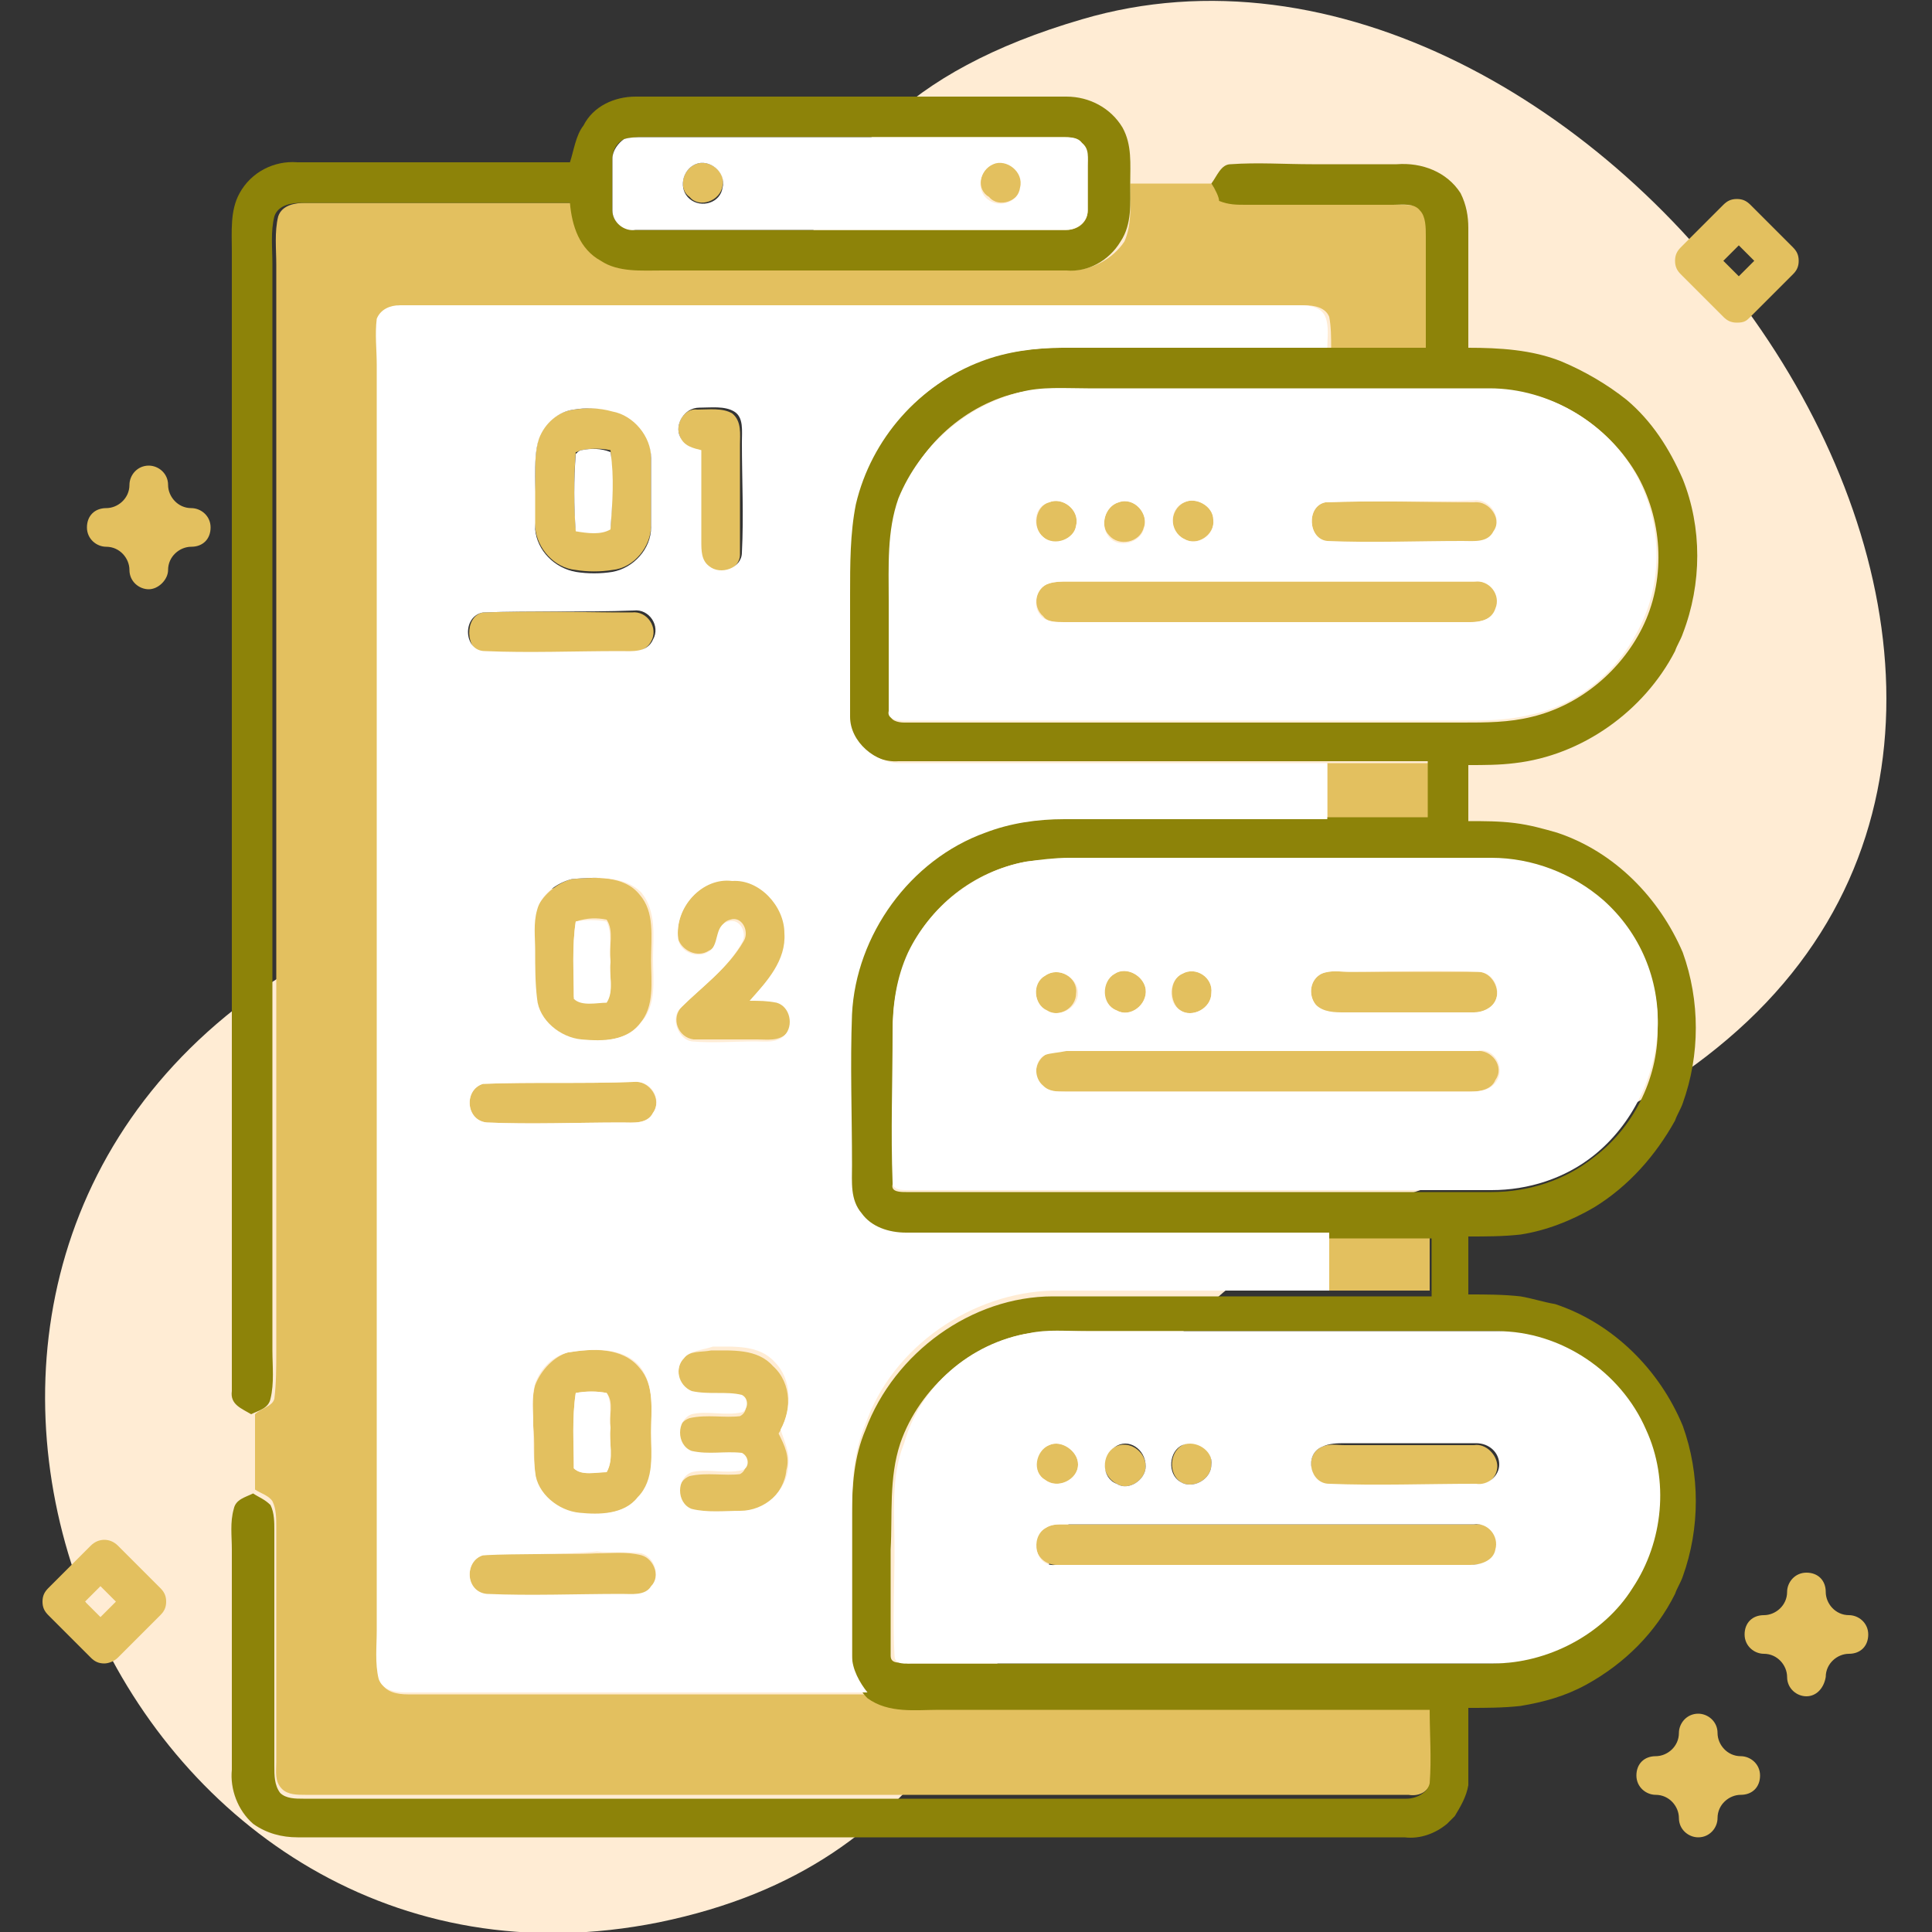 <?xml version="1.0" encoding="UTF-8"?> <!-- Generator: Adobe Illustrator 21.0.1, SVG Export Plug-In . SVG Version: 6.00 Build 0) --> <svg xmlns="http://www.w3.org/2000/svg" xmlns:xlink="http://www.w3.org/1999/xlink" id="Capa_1" x="0px" y="0px" viewBox="0 0 100 100" style="enable-background:new 0 0 100 100;" xml:space="preserve"><rect x="0" y="0" width="100" height="100" fill="#333333" stroke="none"/> <style type="text/css"> .st0{fill:#FFECD4;} .st1{fill:#E3C05F;} .st2{fill:#8D8309;} .st3{fill:#FFFFFF;} </style> <g> <g> <path class="st0" d="M56,1C37.5,6.4,41.2,19.2,39.2,33.5c-2.6,17.8-13.7,8.7-26.5,18.3c-22.1,16.6-6,53.2,21.4,47.7 c14.6-3,17.5-13.7,23.5-25.2C65.3,59.4,78,63.5,89.4,53.8C112.6,34.1,82.1-6.7,56,1L56,1z"></path> </g> </g> <g> <g> <path class="st1" d="M7.7,30.5c-0.5,0-1-0.4-1-1s-0.5-1.2-1.2-1.2c-0.5,0-1-0.4-1-1c0-0.6,0.4-1,1-1s1.2-0.5,1.2-1.2 c0-0.5,0.4-1,1-1c0.5,0,1,0.4,1,1s0.5,1.2,1.2,1.2c0.5,0,1,0.4,1,1c0,0.6-0.4,1-1,1s-1.2,0.5-1.2,1.2C8.7,30,8.2,30.5,7.7,30.5z"></path> <path class="st1" d="M93.5,87.8c-0.5,0-1-0.4-1-1s-0.5-1.2-1.2-1.2c-0.5,0-1-0.4-1-1s0.4-1,1-1s1.2-0.5,1.2-1.2c0-0.5,0.4-1,1-1 s1,0.4,1,1s0.5,1.2,1.2,1.2c0.5,0,1,0.4,1,1s-0.4,1-1,1s-1.2,0.5-1.2,1.2C94.4,87.4,94,87.8,93.5,87.8z"></path> <path class="st1" d="M87.9,95.1c-0.5,0-1-0.4-1-1s-0.5-1.2-1.2-1.2c-0.5,0-1-0.4-1-1s0.4-1,1-1s1.2-0.5,1.2-1.2c0-0.5,0.4-1,1-1 c0.5,0,1,0.4,1,1s0.5,1.2,1.2,1.2c0.5,0,1,0.4,1,1s-0.4,1-1,1s-1.2,0.5-1.2,1.2C88.9,94.6,88.5,95.1,87.9,95.1z"></path> <path class="st1" d="M5.4,86.1c-0.3,0-0.5-0.1-0.7-0.3l-2.2-2.2c-0.2-0.2-0.3-0.4-0.3-0.7c0-0.3,0.1-0.5,0.3-0.7l2.2-2.2 c0.4-0.4,1-0.4,1.4,0l2.2,2.2c0.2,0.2,0.3,0.4,0.3,0.7c0,0.3-0.1,0.5-0.3,0.7l-2.2,2.2C5.9,86,5.6,86.1,5.4,86.1z M4.4,82.9 l0.8,0.8l0.8-0.8l-0.8-0.8L4.4,82.9z"></path> <path class="st1" d="M89.9,16.7c-0.3,0-0.5-0.1-0.7-0.3l-2.2-2.2c-0.2-0.2-0.3-0.4-0.3-0.7s0.1-0.5,0.3-0.7l2.2-2.2 c0.2-0.2,0.4-0.3,0.7-0.3c0.3,0,0.5,0.1,0.7,0.3l2.2,2.2c0.2,0.2,0.3,0.4,0.3,0.7s-0.1,0.5-0.3,0.7l-2.2,2.2 C90.4,16.6,90.3,16.7,89.9,16.7z M89.2,13.5l0.8,0.8l0.8-0.8l-0.8-0.8L89.2,13.5z"></path> </g> </g> <g> <g> <path class="st1" d="M36,8.5c0.7-0.3,1.6,0.4,1.4,1.1c-0.1,0.8-1.2,1.2-1.7,0.6C35.1,9.8,35.3,8.8,36,8.5z"></path> <path class="st1" d="M51.4,8.5c0.7-0.4,1.6,0.3,1.5,1.1c-0.1,0.8-1.2,1.2-1.7,0.6C50.5,9.8,50.7,8.8,51.4,8.5z"></path> <path class="st1" d="M58.5,9.5c1.4,0,2.8,0,4.2,0c0.2,0.3,0.4,0.7,0.7,0.9c0.4,0.2,0.9,0.1,1.4,0.2c2.5,0,5,0,7.6,0 c0.5,0,1,0,1.4,0.3c0.3,0.3,0.3,0.9,0.3,1.3c0,1.9,0,3.9,0,5.8c-1.7,0-3.5,0-5.2,0c0-0.5,0-1.1-0.1-1.6c-0.2-0.5-0.8-0.6-1.3-0.6 c-15.5,0-31.1,0-46.6,0c-0.5,0-1,0.2-1.2,0.7c-0.2,0.8-0.1,1.6-0.1,2.5c0,21.8,0,43.7,0,65.5c0,0.8-0.1,1.7,0.1,2.5 c0.2,0.6,0.9,0.7,1.4,0.7c8,0,16,0,23.9,0c1.1,0.8,2.4,0.6,3.7,0.6c8.5,0,17,0,25.4,0c0,1.3,0.1,2.5,0,3.8 c-0.1,0.6-0.6,0.9-1.2,0.8c-19,0-38.1,0-57.1,0c-0.4,0-0.9,0-1.2-0.3c-0.4-0.4-0.3-0.9-0.3-1.4c0-4.1,0-8.1,0-12.2 c0-0.4,0-0.9-0.2-1.3c-0.2-0.3-0.6-0.4-0.9-0.6c0-1.3,0-2.6,0-3.9c0.3-0.3,0.9-0.4,1-0.8c0.1-0.8,0.1-1.6,0.1-2.5 c0-18.7,0-37.5,0-56.2c0-0.8-0.1-1.7,0.1-2.5c0.2-0.6,0.9-0.7,1.4-0.7c4.6,0,9.3,0,13.9,0c0.1,1.2,0.5,2.4,1.6,3 c1,0.6,2.1,0.4,3.2,0.5c7,0,13.9,0,20.9,0c1.1,0,2.2-0.6,2.8-1.5C58.6,11.6,58.5,10.5,58.5,9.5z"></path> <g> <path class="st1" d="M29.7,21.2c0.7-0.1,1.3-0.1,2,0c1.1,0.2,2,1.2,2,2.4c0,1.2,0,2.4,0,3.6c0,1.1-0.9,2.2-2,2.3 c-0.6,0.1-1.3,0.1-1.9,0c-1.1-0.1-2-1.1-2.1-2.2c-0.1-0.9,0-1.8,0-2.7c0-0.7,0-1.3,0.2-2C28.1,21.9,28.9,21.3,29.7,21.2z M30.1,23.3c-0.1,0-0.2,0.1-0.3,0.1c-0.1,1.3-0.1,2.7,0,4c0.5,0.1,1.3,0.3,1.8-0.1c0.1-1.3,0.1-2.7,0-4 C31.1,23.2,30.6,23.2,30.1,23.3z"></path> </g> <path class="st1" d="M35.2,22.6c-0.3-0.6,0.2-1.5,0.9-1.4c0.6,0,1.3-0.1,1.8,0.2c0.5,0.4,0.4,1.1,0.4,1.6c0,1.9,0,3.8,0,5.7 c0,0.8-1.1,1.2-1.7,0.7c-0.4-0.3-0.4-0.9-0.4-1.3c0-1.6,0-3.1,0-4.7C35.9,23.2,35.3,23.1,35.2,22.6z"></path> <path class="st1" d="M54.3,26c0.7-0.3,1.6,0.4,1.4,1.2c-0.1,0.8-1.1,1.2-1.7,0.6C53.4,27.3,53.6,26.2,54.3,26z"></path> <path class="st1" d="M57.9,26c0.8-0.3,1.6,0.6,1.3,1.3c-0.2,0.8-1.3,1-1.8,0.4C56.9,27.2,57.2,26.2,57.9,26z"></path> <path class="st1" d="M61.3,26c0.6-0.3,1.5,0.2,1.5,0.9c0.1,0.8-0.9,1.4-1.5,1C60.5,27.6,60.5,26.4,61.3,26z"></path> <path class="st1" d="M68.6,26c2.6-0.1,5.2,0,7.7,0c0.8-0.1,1.5,0.9,1,1.6c-0.3,0.6-1.1,0.5-1.6,0.5c-2.3,0-4.6,0-7,0 C67.7,27.9,67.6,26.2,68.6,26z"></path> <path class="st1" d="M54.3,30.2c0.3-0.1,0.7-0.1,1-0.1c7,0,14.1,0,21.1,0c0.7-0.1,1.4,0.7,1.1,1.4c-0.2,0.5-0.8,0.7-1.3,0.7 c-7,0-14.1,0-21.1,0c-0.4,0-0.9,0-1.1-0.3C53.4,31.4,53.6,30.4,54.3,30.2z"></path> <path class="st1" d="M25,31.7c2.6-0.1,5.1,0,7.7,0c0.8-0.1,1.4,0.8,1,1.5c-0.3,0.6-1.1,0.6-1.7,0.6c-2.3,0-4.6,0-7,0 C24.1,33.7,24,31.9,25,31.7z"></path> <path class="st1" d="M68.7,39.5c1.8,0,3.5,0,5.3,0c0,1,0,1.9,0,2.9c-1.8,0-3.5,0-5.3,0C68.7,41.4,68.7,40.4,68.7,39.5z"></path> <g> <path class="st1" d="M29.6,45.5c1.2-0.1,2.7-0.2,3.5,0.8c0.8,0.9,0.6,2.2,0.6,3.4c0,1.1,0.2,2.4-0.6,3.3c-0.7,0.9-2,0.9-3.1,0.9 c-1.1,0-2.2-1-2.3-2.1c-0.1-0.8,0-1.7-0.1-2.5c0-0.7-0.1-1.4,0.1-2.1C28,46.4,28.8,45.7,29.6,45.5z M29.8,47.7 c-0.2,1.3-0.1,2.6-0.1,3.9c0.4,0.4,1.1,0.2,1.7,0.2c0.4-0.6,0.1-1.4,0.2-2.1c-0.1-0.7,0.2-1.5-0.2-2.1 C30.9,47.5,30.4,47.5,29.8,47.7z"></path> </g> <path class="st1" d="M35.1,48.6c-0.2-1.6,1.2-3.2,2.9-3.1c1.5,0,2.7,1.3,2.7,2.7c0.1,1.4-0.9,2.5-1.8,3.5c0.5,0,0.9,0,1.4,0.1 c0.7,0.2,1,1.2,0.4,1.7c-0.4,0.4-1,0.3-1.5,0.3c-1.1,0-2.2,0-3.3,0c-0.8-0.1-1.2-1.1-0.6-1.7c1.1-1.1,2.4-2,3.2-3.4 c0.3-0.5-0.1-1.3-0.7-1.1c-0.8,0.2-0.4,1.3-1.1,1.6C36.1,49.6,35.3,49.2,35.1,48.6z"></path> <path class="st1" d="M54.1,50.5c0.7-0.5,1.7,0.1,1.6,0.9c0,0.8-0.9,1.3-1.6,0.9C53.5,51.9,53.4,50.8,54.1,50.5z"></path> <path class="st1" d="M57.7,50.4c0.6-0.4,1.5,0.1,1.6,0.8c0.1,0.8-0.8,1.5-1.5,1.1C57,52,56.9,50.8,57.7,50.4z"></path> <path class="st1" d="M61.2,50.4c0.7-0.4,1.6,0.2,1.5,1c0,0.8-1,1.3-1.6,0.9C60.5,51.9,60.5,50.7,61.2,50.4z"></path> <path class="st1" d="M68.4,50.4c0.4-0.2,0.9-0.1,1.4-0.1c2.2,0,4.5,0,6.7,0c0.7,0,1.2,0.9,0.9,1.5c-0.2,0.4-0.6,0.6-1.1,0.6 c-2.2,0-4.5,0-6.7,0c-0.5,0-1.1,0.1-1.5-0.4C67.7,51.5,67.8,50.7,68.4,50.4z"></path> <path class="st1" d="M54.1,54.6c0.3-0.2,0.7-0.2,1-0.2c7.1,0,14.2,0,21.3,0c0.8-0.1,1.5,0.8,1,1.5c-0.2,0.5-0.8,0.6-1.3,0.6 c-7,0-14,0-21.1,0c-0.4,0-0.8,0-1.1-0.3C53.5,55.9,53.5,55,54.1,54.6z"></path> <path class="st1" d="M25,56.1c2.6-0.1,5.2,0,7.8-0.1c0.8-0.1,1.5,0.9,1,1.6c-0.3,0.6-1.1,0.5-1.6,0.5c-2.3,0-4.7,0.1-7,0 C24.1,58,24,56.4,25,56.1z"></path> <path class="st1" d="M68.7,63.8c1.8,0,3.5,0,5.3,0c0,1,0,2,0,3c-1.8,0-3.5,0-5.3,0C68.7,65.8,68.7,64.8,68.7,63.8z"></path> <g> <path class="st1" d="M29.4,70c1.2-0.2,2.8-0.3,3.7,0.8c0.8,0.9,0.6,2.2,0.6,3.4c0,1.2,0.2,2.5-0.7,3.4c-0.8,0.8-2,0.8-3,0.8 c-1.1,0-2.2-1-2.3-2.1c-0.1-0.8,0-1.7-0.1-2.5c0-0.7-0.1-1.4,0.1-2.1C28,70.9,28.7,70.2,29.4,70z M29.8,72.1 c-0.2,1.3-0.1,2.6-0.1,3.9c0.4,0.4,1.1,0.2,1.7,0.2c0.4-0.7,0.1-1.5,0.2-2.3c-0.1-0.6,0.2-1.3-0.2-1.8C30.9,72,30.4,72,29.8,72.1 z"></path> </g> <path class="st1" d="M35.4,70.3c0.3-0.4,0.9-0.3,1.4-0.4c1.1,0,2.4-0.1,3.2,0.8c1,0.9,1,2.4,0.3,3.5c0.3,0.6,0.6,1.2,0.4,1.9 c-0.1,1.2-1.3,2.3-2.5,2.3c-0.8,0-1.7,0.1-2.5-0.1c-0.8-0.3-0.8-1.6,0-1.9c0.9-0.2,1.8,0,2.6-0.1c0.4-0.2,0.4-0.8,0-0.9 c-0.9-0.2-1.8,0.1-2.6-0.1c-0.8-0.3-0.9-1.6,0-1.9c0.9-0.2,1.8,0,2.6-0.1c0.4-0.2,0.4-0.7,0-0.9c-0.9-0.2-1.8,0-2.6-0.2 C35.1,71.7,34.9,70.8,35.4,70.3z"></path> <path class="st1" d="M54.3,74.8c0.7-0.3,1.5,0.3,1.5,1c0,0.8-1,1.3-1.7,0.8C53.4,76.2,53.5,75.1,54.3,74.8z"></path> <path class="st1" d="M57.7,74.9c0.7-0.4,1.6,0.2,1.6,1c0,0.7-0.9,1.3-1.5,0.9C57,76.4,56.9,75.2,57.7,74.9z"></path> <path class="st1" d="M61.2,74.8c0.7-0.4,1.6,0.2,1.5,1c0,0.8-1,1.3-1.6,0.9C60.5,76.3,60.5,75.2,61.2,74.8z"></path> <path class="st1" d="M68.4,74.9c0.4-0.2,0.8-0.1,1.2-0.1c2.2,0,4.5,0,6.7,0c0.6-0.1,1.2,0.5,1.2,1.1c0,0.6-0.6,1.1-1.2,1 c-2.5,0-5,0-7.6,0C67.8,76.8,67.5,75.3,68.4,74.9z"></path> <path class="st1" d="M54.1,79.1c0.3-0.2,0.6-0.2,1-0.2c7.1,0,14.2,0,21.3,0c0.7-0.1,1.4,0.6,1.1,1.3c-0.1,0.6-0.8,0.8-1.3,0.8 c-7.2,0-14.3,0-21.5,0C53.6,81,53.2,79.6,54.1,79.1z"></path> <path class="st1" d="M25,80.5c2-0.2,3.9,0,5.9-0.1c0.8,0,1.5-0.1,2.3,0.1c0.7,0.2,1,1.2,0.5,1.7c-0.4,0.5-1,0.3-1.5,0.4 c-2.3,0-4.6,0-7,0C24.1,82.5,24,80.8,25,80.5z"></path> </g> </g> <g> <g> <g> <path class="st2" d="M30.2,6.5C30.7,5.5,31.8,5,32.9,5c7.4,0,14.9,0,22.3,0c1.2,0,2.3,0.6,2.9,1.6c0.5,0.9,0.4,1.9,0.4,2.9 c0,1,0.1,2.1-0.5,3c-0.6,1-1.7,1.6-2.8,1.5c-7,0-13.9,0-20.9,0c-1.1,0-2.3,0.1-3.2-0.5c-1.1-0.6-1.5-1.8-1.6-3 c-4.6,0-9.3,0-13.9,0c-0.5,0-1.2,0.1-1.4,0.7c-0.2,0.8-0.1,1.6-0.1,2.5c0,18.8,0,37.5,0,56.2c0,0.8,0.1,1.7-0.1,2.5 c-0.1,0.5-0.6,0.6-1,0.8c-0.5-0.3-1.1-0.5-1-1.2c0-4,0-8.1,0-12.1c0-6.9,0-13.9,0-20.8c0-8.7,0-17.4,0-26.1c0-1-0.1-2.1,0.4-3 c0.6-1.1,1.8-1.7,3-1.6c4.7,0,9.4,0,14.1,0C29.7,7.8,29.8,7,30.2,6.5z M32.3,7.2c-0.4,0.2-0.6,0.6-0.6,1c0,0.9,0,1.8,0,2.7 c0,0.6,0.6,1,1.2,1c7.4,0,14.9,0,22.3,0c0.6,0,1.1-0.4,1.1-1c0-0.8,0-1.5,0-2.3c0-0.4,0-0.9-0.3-1.2c-0.3-0.3-0.7-0.3-1-0.3 c-7.2,0-14.5,0-21.7,0C33,7.1,32.7,7.1,32.3,7.2z"></path> </g> <g> <path class="st2" d="M62.7,9.5c0.3-0.4,0.5-1,1-1c1.4-0.1,2.8,0,4.2,0c1.5,0,2.9,0,4.4,0c1.3-0.1,2.6,0.4,3.3,1.5 c0.3,0.6,0.4,1.2,0.4,1.8c0,2.1,0,4.2,0,6.2c1.6,0,3.3,0.1,4.8,0.7c1.2,0.5,2.4,1.2,3.4,2c1.3,1.1,2.2,2.5,2.9,4.1 c1,2.5,1,5.4,0,8c-0.1,0.3-0.3,0.6-0.4,0.9c-1.6,3.1-4.8,5.4-8.3,5.8c-0.8,0.1-1.6,0.1-2.4,0.1c0,1,0,1.9,0,2.9 c0.8,0,1.6,0,2.4,0.1c0.8,0.1,1.5,0.3,2.2,0.5c3,1,5.3,3.4,6.5,6.2c0.9,2.5,0.9,5.3,0,7.8c-0.1,0.3-0.3,0.6-0.4,0.9 c-1,1.8-2.4,3.4-4.2,4.5c-1.2,0.7-2.5,1.2-3.8,1.4c-0.9,0.1-1.8,0.1-2.7,0.1c0,1,0,2,0,3c0.9,0,1.8,0,2.7,0.1 c0.6,0.1,1.2,0.3,1.8,0.4c3,1,5.4,3.4,6.6,6.3c0.9,2.5,0.9,5.3,0,7.8c-0.1,0.3-0.3,0.6-0.4,0.9c-1,2-2.6,3.6-4.6,4.7 c-1.1,0.6-2.2,0.9-3.4,1.1c-0.9,0.1-1.8,0.1-2.7,0.1c0,1.3,0,2.7,0,4c-0.1,0.6-0.4,1.1-0.7,1.6c-0.1,0.1-0.3,0.3-0.4,0.4 c-0.6,0.5-1.4,0.8-2.2,0.7c-19.1,0-38.2,0-57.3,0c-0.8,0-1.6-0.2-2.3-0.7c-0.8-0.7-1.2-1.8-1.1-2.8c0-3.8,0-7.6,0-11.4 c0-0.7-0.1-1.4,0.1-2.1c0.1-0.5,0.6-0.6,1-0.8c0.3,0.2,0.6,0.3,0.9,0.6c0.2,0.4,0.2,0.9,0.2,1.3c0,4.1,0,8.1,0,12.2 c0,0.5,0,1,0.3,1.4c0.3,0.3,0.8,0.3,1.2,0.3c19,0,38.1,0,57.1,0c0.5,0,1.1-0.3,1.2-0.8c0.1-1.3,0-2.5,0-3.8c-8.5,0-17,0-25.4,0 c-1.2,0-2.6,0.2-3.7-0.6c-0.5-0.5-0.8-1.2-0.8-1.9c0-2.5,0-5,0-7.6c0-1.5,0.1-3,0.7-4.4c1.5-4,5.5-6.9,9.7-6.9 c4.8,0,9.5,0,14.3,0c1.8,0,3.5,0,5.3,0c0-1,0-2,0-3c-1.8,0-3.5,0-5.3,0c-7.3,0-14.6,0-21.9,0c-0.9,0-1.8-0.3-2.3-1 C44,62.1,44,61.1,44,60.2c0-2.6,0-5.2,0-7.8c0.2-4.1,3-8,6.9-9.4c1.3-0.5,2.7-0.7,4.1-0.7c4.6,0,9.1,0,13.6,0c1.8,0,3.5,0,5.3,0 c0-1,0-1.9,0-2.9c-1.8,0-3.5,0-5.3,0c-7.4,0-14.7,0-22.1,0c-1.3,0.1-2.6-1-2.6-2.4c-0.1-2.1,0-4.2,0-6.3c0-1.6-0.1-3.1,0.3-4.6 c0.8-3.3,3.3-6.1,6.5-7.4c1.3-0.5,2.8-0.7,4.2-0.7c4.6,0,9.1,0,13.7,0c1.7,0,3.5,0,5.2,0c0-1.9,0-3.9,0-5.8c0-0.4,0-1-0.3-1.3 c-0.3-0.4-0.9-0.3-1.4-0.3c-2.5,0-5,0-7.6,0c-0.5,0-0.9,0-1.4-0.2C63.1,10.2,62.9,9.8,62.7,9.5z M52.8,20.3 c-2.8,0.6-5.3,2.8-6.2,5.6c-0.6,1.7-0.5,3.5-0.5,5.3c0,1.9,0,3.8,0,5.7c-0.1,0.4,0.4,0.5,0.7,0.5c9.6,0,19.2,0,28.9,0 c1.2,0,2.4,0,3.6-0.3c2.5-0.6,4.6-2.4,5.7-4.6c1.2-2.4,1.1-5.4-0.2-7.8c-1.5-2.7-4.5-4.6-7.6-4.5c-6.9,0-13.9,0-20.8,0 C55.2,20.1,54,20.1,52.8,20.3z M53.1,44.6c-2.7,0.5-5,2.3-6.1,4.8c-0.6,1.3-0.8,2.7-0.8,4.1c0,2.6,0,5.2,0,7.8 c-0.1,0.4,0.4,0.4,0.7,0.4c10.1,0,20.2,0,30.3,0c1.9,0,3.8-0.6,5.3-1.8c2-1.5,3.3-4,3.3-6.6c0.1-2.5-1-5-2.8-6.6 c-1.6-1.4-3.7-2.2-5.8-2.2c-7.3,0-14.6,0-21.9,0C54.5,44.5,53.8,44.5,53.1,44.6z M53.3,69c-3,0.5-5.7,2.8-6.7,5.7 c-0.6,1.8-0.4,3.7-0.5,5.5c0,1.8,0,3.7,0,5.5c0,0.5,0.6,0.3,0.9,0.4c10,0,20.1,0,30.1,0c2.9,0,5.7-1.5,7.2-3.9 c1.6-2.4,1.9-5.6,0.7-8.2c-1.3-3-4.4-5.1-7.7-5.1c-7.1,0-14.2,0-21.3,0C55.2,68.9,54.2,68.9,53.3,69z"></path> </g> </g> </g> <g> <g> <path class="st3" d="M32.3,7.2c0.3-0.1,0.7-0.1,1-0.1c7.2,0,14.5,0,21.7,0c0.4,0,0.8,0,1,0.3c0.4,0.3,0.3,0.8,0.3,1.2 c0,0.8,0,1.5,0,2.3c0,0.6-0.6,1-1.1,1c-7.4,0-14.9,0-22.3,0c-0.6,0.1-1.2-0.4-1.2-1c0-0.9,0-1.8,0-2.7C31.7,7.8,32,7.4,32.3,7.2z M36,8.5c-0.7,0.3-0.9,1.3-0.3,1.8c0.6,0.5,1.6,0.2,1.7-0.6C37.6,8.9,36.7,8.2,36,8.5z M51.4,8.5c-0.7,0.3-0.9,1.3-0.3,1.8 c0.6,0.5,1.6,0.2,1.7-0.6C53,8.9,52.1,8.2,51.4,8.5z"></path> </g> <g> <path class="st3" d="M19.5,16.5c0.2-0.5,0.7-0.7,1.2-0.7c15.5,0,31.1,0,46.6,0c0.5,0,1.1,0.1,1.3,0.6c0.2,0.5,0.1,1.1,0.1,1.6 c-4.6,0-9.1,0-13.7,0c-1.4,0-2.9,0.2-4.2,0.7c-3.2,1.2-5.7,4-6.5,7.4C44,27.6,44,29.2,44,30.8c0,2.1,0,4.2,0,6.3 c0,1.3,1.3,2.4,2.6,2.4c7.4,0,14.7,0,22.1,0c0,1,0,1.9,0,2.9c-4.5,0-9.1,0-13.6,0c-1.4,0-2.8,0.2-4.1,0.7 c-3.9,1.4-6.7,5.3-6.9,9.4c-0.1,2.6,0,5.2,0,7.8c0,0.9-0.1,1.8,0.5,2.5c0.5,0.7,1.4,1,2.3,1c7.3,0,14.6,0,21.9,0c0,1,0,2,0,3 c-4.8,0-9.5,0-14.3,0c-4.2,0.1-8.3,2.9-9.7,6.9c-0.6,1.4-0.7,2.9-0.7,4.4c0,2.5,0,5,0,7.6c0,0.7,0.4,1.4,0.8,1.9c-8,0-16,0-23.9,0 c-0.5,0-1.2-0.1-1.4-0.7c-0.2-0.8-0.1-1.7-0.1-2.5c0-21.8,0-43.7,0-65.5C19.5,18.1,19.4,17.3,19.5,16.5z M29.7,21.2 c-0.8,0.1-1.5,0.7-1.8,1.5c-0.2,0.6-0.2,1.3-0.2,2c0,0.9,0,1.8,0,2.7c0.1,1.1,1,2,2.1,2.2c0.6,0.1,1.3,0.1,1.9,0 c1.1-0.2,2-1.2,2-2.3c0-1.2,0-2.4,0-3.6c0-1.1-0.9-2.2-2-2.4C31,21.1,30.3,21.1,29.7,21.2z M35.2,22.6c0.2,0.5,0.7,0.6,1.1,0.7 c0,1.6,0,3.1,0,4.7c0,0.5,0,1,0.4,1.3c0.6,0.5,1.7,0.1,1.7-0.7c0.1-1.9,0-3.8,0-5.7c0-0.6,0.1-1.3-0.4-1.6 c-0.5-0.3-1.2-0.2-1.8-0.2C35.4,21.1,34.9,22,35.2,22.6z M25,31.7c-1.1,0.2-1,2,0.1,2c2.3,0.1,4.6,0,7,0c0.6,0,1.4,0.1,1.7-0.6 c0.4-0.7-0.2-1.6-1-1.5C30.2,31.7,27.6,31.6,25,31.7z M29.6,45.5c-0.8,0.2-1.6,0.8-1.8,1.6c-0.2,0.7-0.1,1.4-0.1,2.1 c0,0.8,0,1.7,0.1,2.5c0.1,1.1,1.2,2,2.3,2.1c1.1,0.1,2.4,0.1,3.1-0.9c0.8-0.9,0.6-2.2,0.6-3.3c0-1.1,0.2-2.4-0.6-3.4 C32.3,45.3,30.8,45.4,29.6,45.5z M35.1,48.6c0.1,0.7,1,1,1.5,0.7c0.7-0.3,0.3-1.4,1.1-1.6c0.6-0.2,1,0.6,0.7,1.1 c-0.8,1.4-2.1,2.3-3.2,3.4c-0.5,0.5-0.1,1.6,0.6,1.7c1.1,0.1,2.2,0,3.3,0c0.5,0,1.1,0.1,1.5-0.3c0.5-0.5,0.3-1.5-0.4-1.7 c-0.5-0.1-0.9-0.1-1.4-0.1c0.9-1,1.9-2.1,1.8-3.5c0-1.4-1.3-2.8-2.7-2.7C36.4,45.4,34.9,46.9,35.1,48.6z M25,56.1 c-1,0.3-0.9,1.9,0.2,2c2.3,0.1,4.6,0,7,0c0.6,0,1.3,0.1,1.6-0.5c0.5-0.7-0.1-1.7-1-1.6C30.1,56.1,27.5,56,25,56.1z M29.4,70 c-0.8,0.2-1.4,0.8-1.7,1.6c-0.2,0.7-0.1,1.4-0.1,2.1c0,0.8,0,1.7,0.1,2.5c0.1,1.1,1.2,2,2.3,2.1c1,0.1,2.3,0.1,3-0.8 c0.9-0.9,0.7-2.3,0.7-3.4c0-1.1,0.2-2.4-0.6-3.4C32.2,69.7,30.7,69.8,29.4,70z M35.4,70.3c-0.5,0.5-0.3,1.4,0.4,1.7 c0.9,0.2,1.8,0,2.6,0.2c0.4,0.2,0.3,0.8,0,0.9c-0.9,0.2-1.8-0.1-2.6,0.1c-0.8,0.3-0.8,1.6,0,1.9c0.9,0.2,1.7,0,2.6,0.1 c0.4,0.2,0.4,0.8,0,0.9c-0.9,0.2-1.8-0.1-2.6,0.1c-0.8,0.3-0.8,1.6,0,1.9c0.8,0.2,1.7,0.1,2.5,0.1c1.3,0,2.4-1,2.5-2.3 c0.1-0.7-0.2-1.3-0.4-1.9c0.6-1.1,0.6-2.6-0.3-3.5c-0.8-0.9-2.1-0.8-3.2-0.8C36.3,69.9,35.7,69.9,35.4,70.3z M25,80.5 c-1,0.3-0.9,1.9,0.2,2c2.3,0.1,4.6,0,7,0c0.5,0,1.2,0.1,1.5-0.4c0.5-0.5,0.2-1.5-0.5-1.7c-0.8-0.1-1.5,0-2.3-0.1 C28.9,80.5,26.9,80.4,25,80.5z"></path> </g> <g> <path class="st3" d="M52.8,20.3c1.1-0.3,2.3-0.2,3.5-0.2c6.9,0,13.9,0,20.8,0c3.1,0,6.1,1.8,7.6,4.5c1.3,2.4,1.4,5.4,0.2,7.8 c-1.1,2.3-3.2,4.1-5.7,4.6c-1.2,0.3-2.4,0.3-3.6,0.3c-9.6,0-19.2,0-28.9,0c-0.3,0-0.8-0.1-0.7-0.5c0-1.9,0-3.8,0-5.7 c0-1.8-0.1-3.6,0.5-5.3C47.6,23.1,50,21,52.8,20.3z M54.3,26c-0.8,0.2-0.9,1.3-0.3,1.8c0.6,0.5,1.6,0.1,1.7-0.6 C55.9,26.4,55,25.7,54.3,26z M57.9,26c-0.7,0.2-1,1.2-0.5,1.8c0.5,0.6,1.6,0.3,1.8-0.4C59.5,26.6,58.7,25.7,57.9,26z M61.3,26 c-0.8,0.3-0.8,1.5,0,1.9c0.7,0.4,1.6-0.2,1.5-1C62.8,26.2,61.9,25.7,61.3,26z M68.6,26c-1,0.2-0.9,1.9,0.1,2c2.3,0.1,4.6,0,7,0 c0.6,0,1.3,0.1,1.6-0.5c0.5-0.7-0.2-1.7-1-1.6C73.8,26,71.2,25.9,68.6,26z M54.3,30.2c-0.7,0.2-0.9,1.2-0.4,1.7 c0.3,0.3,0.7,0.3,1.1,0.3c7,0,14.1,0,21.1,0c0.5,0,1.1-0.1,1.3-0.7c0.3-0.7-0.3-1.5-1.1-1.4c-7,0-14.1,0-21.1,0 C55,30.1,54.6,30.1,54.3,30.2z"></path> </g> <path class="st3" d="M30.1,23.3c0.5-0.1,1-0.1,1.5,0.1c0.2,1.3,0.1,2.6,0,4c-0.5,0.3-1.2,0.2-1.8,0.1c-0.1-1.3-0.1-2.7,0-4 C29.9,23.4,30,23.3,30.1,23.3z"></path> <g> <path class="st3" d="M53.1,44.6c0.7-0.1,1.5-0.2,2.2-0.2c7.3,0,14.6,0,21.9,0c2.1,0,4.2,0.8,5.8,2.2c1.9,1.7,2.9,4.1,2.8,6.6 c-0.1,2.5-1.3,5-3.3,6.6c-1.5,1.2-3.4,1.8-5.3,1.8c-10.1,0-20.2,0-30.3,0c-0.2,0-0.7,0-0.7-0.4c-0.1-2.6,0-5.2,0-7.8 c0-1.4,0.2-2.8,0.8-4.1C48.1,47,50.4,45.1,53.1,44.6z M54.1,50.5c-0.7,0.4-0.6,1.5,0.1,1.8c0.6,0.4,1.6-0.1,1.6-0.9 C55.8,50.6,54.8,50,54.1,50.5z M57.7,50.4c-0.7,0.4-0.7,1.6,0.1,1.9c0.7,0.4,1.6-0.3,1.5-1.1C59.2,50.5,58.3,50,57.7,50.4z M61.2,50.4c-0.7,0.3-0.8,1.5-0.1,1.9c0.6,0.4,1.6-0.1,1.6-0.9C62.8,50.6,61.9,50,61.2,50.4z M68.4,50.4c-0.6,0.3-0.7,1.1-0.3,1.6 c0.4,0.4,1,0.4,1.5,0.4c2.2,0,4.5,0,6.7,0c0.4,0,0.9-0.2,1.1-0.6c0.3-0.6-0.1-1.5-0.9-1.5c-2.2-0.1-4.5,0-6.7,0 C69.4,50.3,68.9,50.2,68.4,50.4z M54.1,54.6c-0.6,0.3-0.6,1.2-0.1,1.6c0.3,0.3,0.7,0.3,1.1,0.3c7,0,14,0,21.1,0 c0.5,0,1-0.1,1.3-0.6c0.4-0.7-0.2-1.7-1-1.5c-7.1,0-14.2,0-21.3,0C54.7,54.5,54.4,54.5,54.1,54.6z"></path> </g> <path class="st3" d="M29.8,47.7c0.5-0.1,1.1-0.1,1.6,0c0.3,0.6,0.1,1.4,0.2,2.1c-0.1,0.7,0.2,1.5-0.2,2.1c-0.5,0-1.3,0.2-1.7-0.2 C29.7,50.3,29.6,49,29.8,47.7z"></path> <g> <path class="st3" d="M53.3,69c0.9-0.2,1.9-0.1,2.9-0.1c7.1,0,14.2,0,21.3,0c3.3,0,6.4,2.1,7.7,5.1c1.2,2.6,0.9,5.8-0.7,8.2 c-1.5,2.4-4.4,3.9-7.2,3.9c-10,0-20.1,0-30.1,0c-0.3,0-0.9,0.1-0.9-0.4c-0.1-1.8,0-3.7,0-5.5c0-1.8-0.2-3.8,0.5-5.5 C47.6,71.8,50.2,69.5,53.3,69z M54.3,74.8c-0.7,0.3-0.9,1.4-0.2,1.8c0.6,0.5,1.7,0,1.7-0.8C55.8,75.1,54.9,74.5,54.3,74.8z M57.7,74.9c-0.7,0.4-0.7,1.6,0.1,1.9c0.6,0.4,1.5-0.2,1.5-0.9C59.3,75,58.4,74.4,57.7,74.9z M61.2,74.8c-0.7,0.3-0.8,1.5-0.1,1.9 c0.6,0.4,1.6-0.1,1.6-0.9C62.8,75.1,61.9,74.5,61.2,74.8z M68.4,74.9c-0.9,0.4-0.6,1.9,0.4,1.9c2.5,0.1,5,0,7.6,0 c0.6,0.1,1.2-0.4,1.2-1c0-0.6-0.5-1.1-1.2-1.1c-2.2,0-4.5,0-6.7,0C69.2,74.7,68.8,74.7,68.4,74.9z M54.1,79.1 c-0.8,0.5-0.5,2,0.5,1.9c7.2,0,14.3,0,21.5,0c0.5,0,1.2-0.2,1.3-0.8c0.2-0.7-0.4-1.4-1.1-1.3c-7.1,0-14.2,0-21.3,0 C54.7,78.9,54.4,78.9,54.1,79.1z"></path> </g> <path class="st3" d="M29.8,72.1c0.5-0.1,1.1-0.1,1.6,0c0.3,0.5,0.1,1.2,0.2,1.8c-0.1,0.7,0.2,1.6-0.2,2.3c-0.5,0-1.3,0.2-1.7-0.2 C29.7,74.7,29.6,73.4,29.8,72.1z"></path> </g> </svg> 